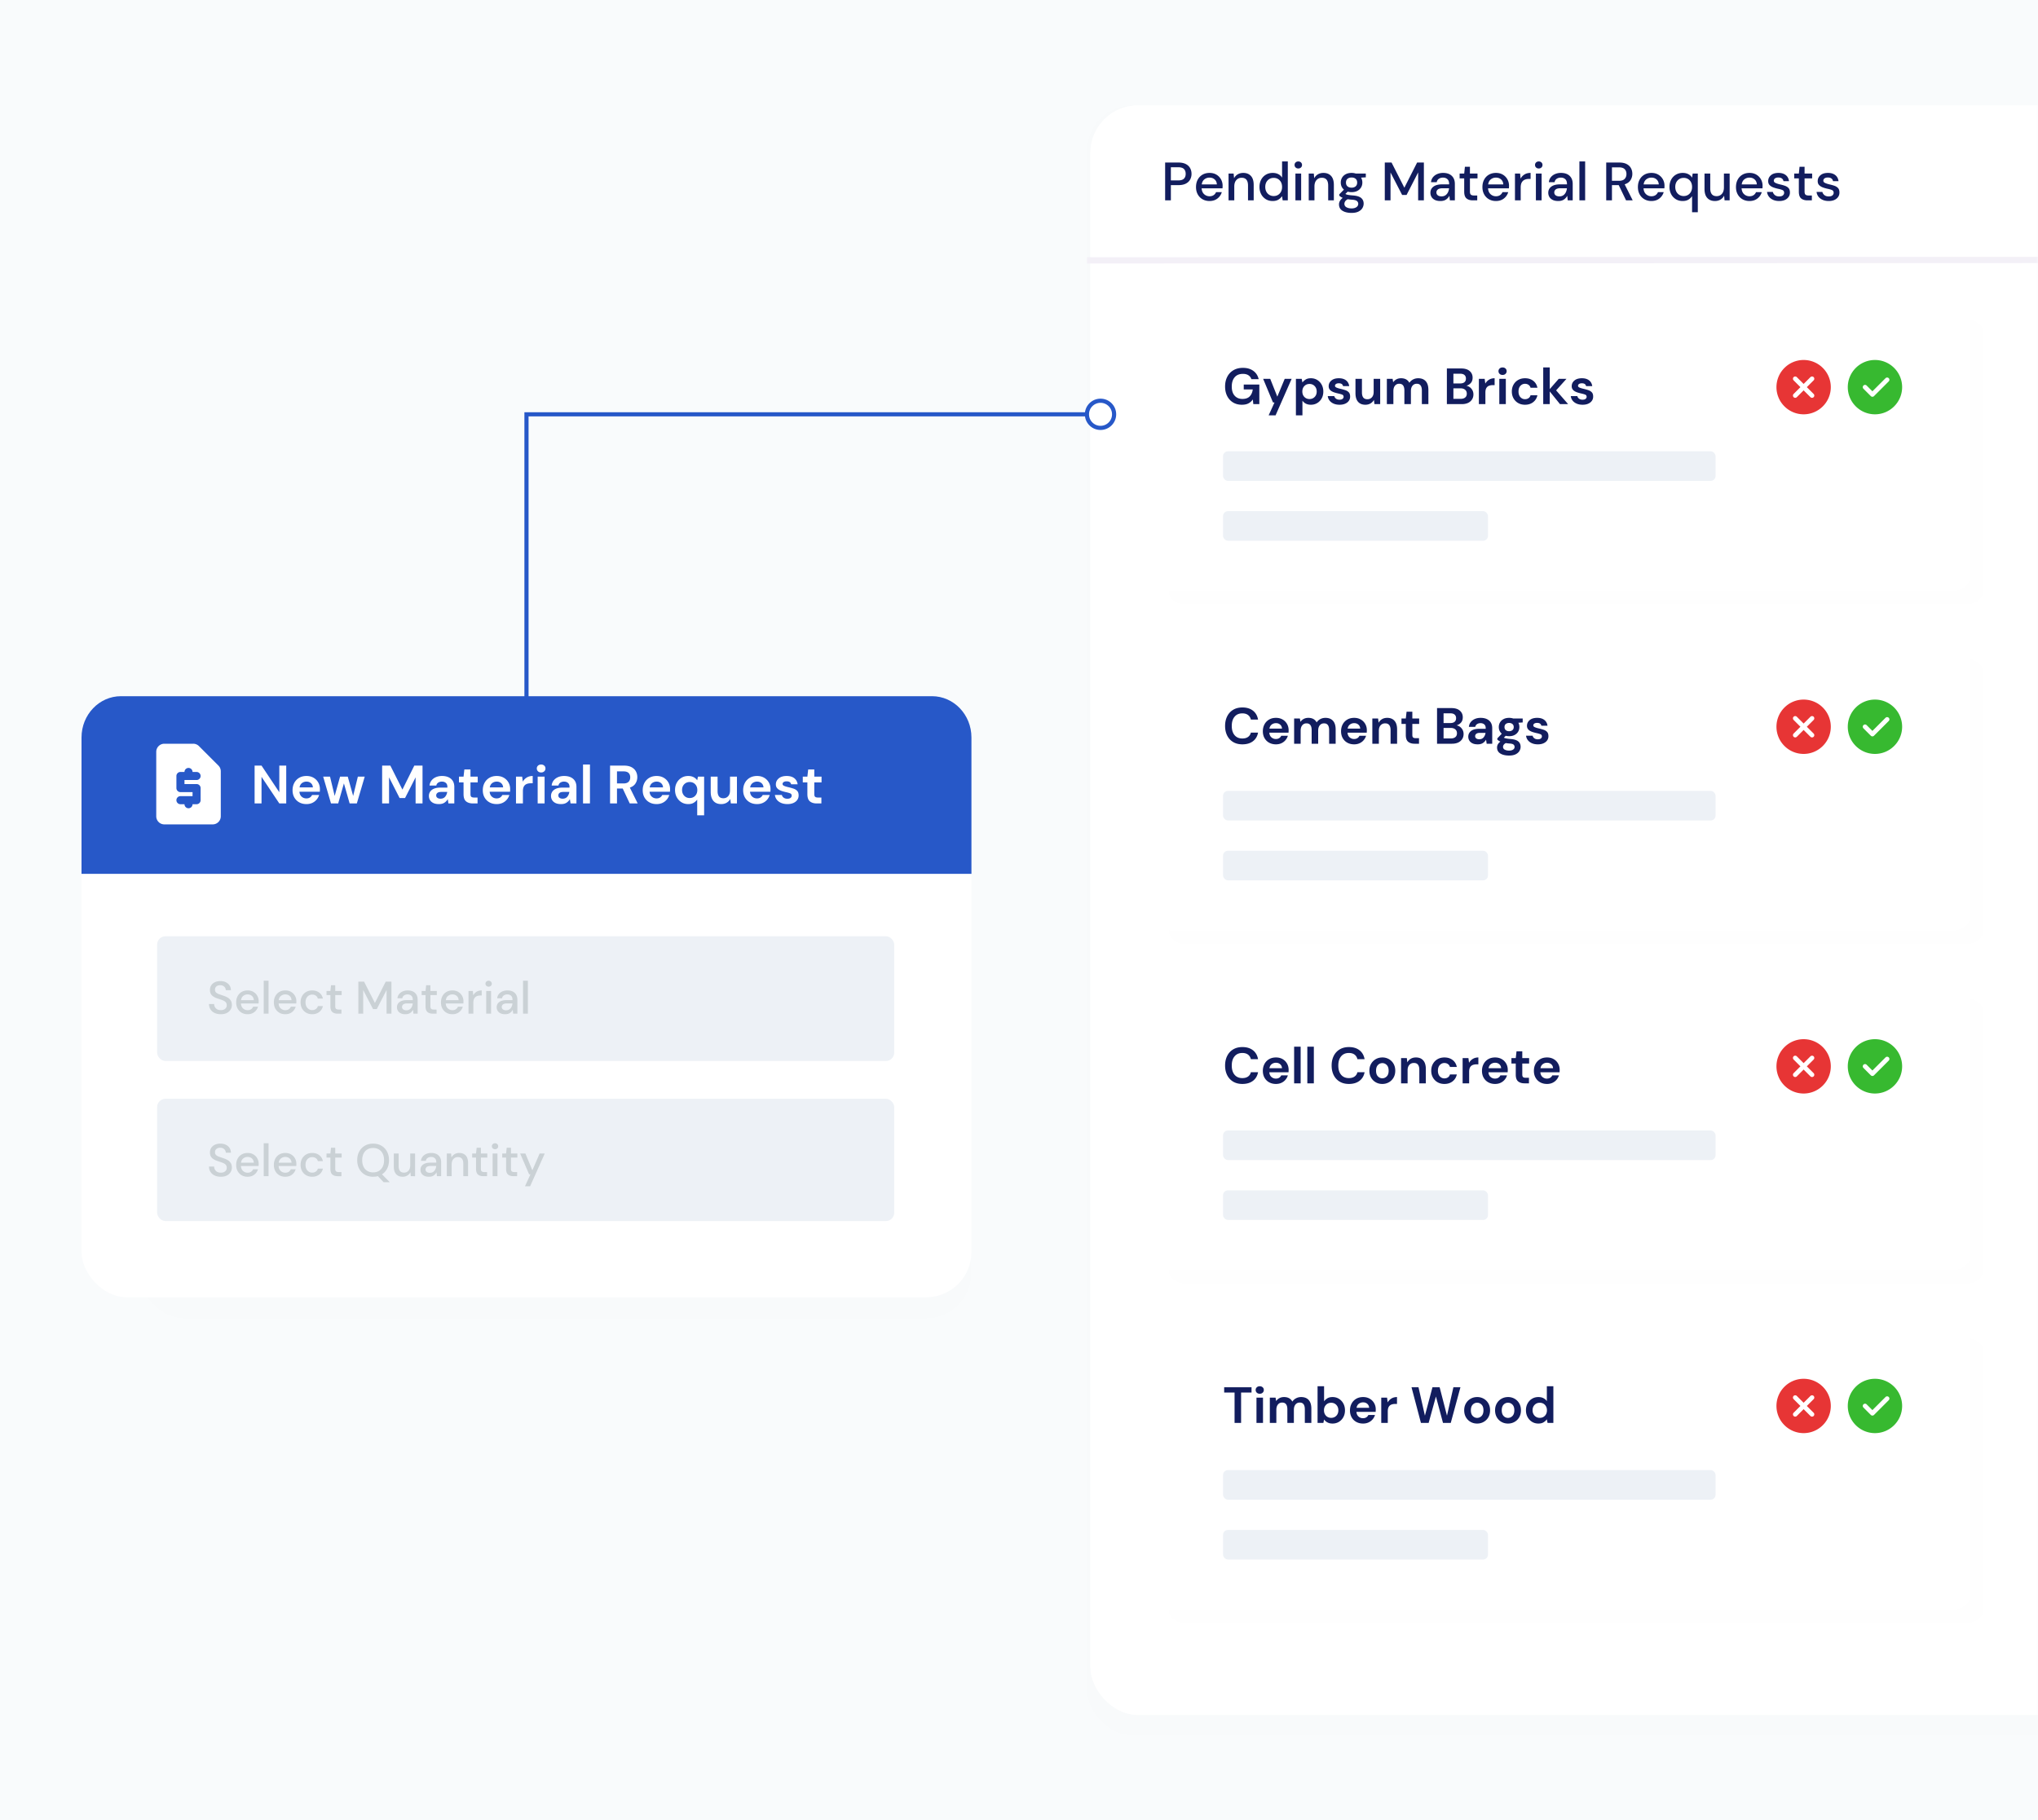 <svg xmlns="http://www.w3.org/2000/svg" xmlns:xlink="http://www.w3.org/1999/xlink" viewBox="0 0 600 536"><defs><filter id="c" width="120.1%" height="115.3%" x="-10%" y="-7.7%" filterUnits="objectBoundingBox"><feGaussianBlur in="SourceGraphic" stdDeviation="12.243"/></filter><filter id="d" width="130.6%" height="187.4%" x="-15.3%" y="-43.7%" filterUnits="objectBoundingBox"><feGaussianBlur in="SourceGraphic" stdDeviation="12.243"/></filter><filter id="e" width="130.6%" height="187.4%" x="-15.3%" y="-43.7%" filterUnits="objectBoundingBox"><feGaussianBlur in="SourceGraphic" stdDeviation="12.243"/></filter><filter id="f" width="130.6%" height="187.4%" x="-15.3%" y="-43.7%" filterUnits="objectBoundingBox"><feGaussianBlur in="SourceGraphic" stdDeviation="12.243"/></filter><filter id="g" width="130.6%" height="187.4%" x="-15.3%" y="-43.7%" filterUnits="objectBoundingBox"><feGaussianBlur in="SourceGraphic" stdDeviation="12.243"/></filter><filter id="h" width="130%" height="145.6%" x="-15%" y="-22.8%" filterUnits="objectBoundingBox"><feGaussianBlur in="SourceGraphic" stdDeviation="12.243"/></filter><path id="a" d="M0 0h600v536H0z"/></defs><g fill="none" fill-rule="evenodd"><path fill="#F9FBFC" d="M0 0h600v536H0z"/><mask id="b" fill="#fff"><use xlink:href="#a"/></mask><use fill="#F9FBFC" xlink:href="#a"/><g mask="url(#b)"><g transform="translate(320 31)"><rect width="366" height="480" fill="#110B1C" filter="url(#c)" opacity=".057" rx="13.356"/><rect width="379" height="474" x="1" fill="#FFF" fill-rule="nonzero" rx="14"/><path fill="#121D5E" fill-rule="nonzero" d="M24.712 28v-4.488h2.212c.892 0 1.624-.149 2.197-.446.573-.297.994-.698 1.265-1.202a3.46 3.46 0 00.406-1.663c0-.636-.14-1.207-.422-1.71-.281-.505-.708-.903-1.281-1.194-.573-.292-1.295-.438-2.165-.438h-3.9V28h1.688zm2.133-5.873h-2.133v-3.883h2.133c.796 0 1.366.172 1.71.517.346.345.518.825.518 1.44 0 .594-.172 1.064-.517 1.409-.345.345-.915.517-1.711.517zm9.247 6.064c.934 0 1.716-.25 2.347-.748a3.582 3.582 0 001.266-1.862h-1.687c-.16.371-.4.666-.724.883-.324.218-.725.326-1.202.326a2.298 2.298 0 01-1.568-.596c-.45-.398-.703-.98-.756-1.743h6.144c.01-.149.018-.284.024-.406.005-.122.008-.236.008-.342 0-.69-.16-1.321-.478-1.894a3.657 3.657 0 00-1.337-1.377c-.573-.345-1.247-.517-2.021-.517-.796 0-1.494.175-2.093.525a3.65 3.65 0 00-1.4 1.464c-.335.626-.502 1.353-.502 2.18 0 .818.17 1.534.51 2.15.339.615.808 1.095 1.408 1.44.6.345 1.286.517 2.06.517zm2.164-4.886H33.8c.095-.669.36-1.17.796-1.504a2.39 2.39 0 011.496-.502c.605 0 1.109.18 1.512.542.403.36.62.848.652 1.464zM43.381 28v-4.074c0-.828.205-1.465.613-1.91.409-.446.926-.669 1.552-.669 1.252 0 1.878.764 1.878 2.292V28h1.671v-4.536c0-1.178-.273-2.064-.82-2.658-.546-.594-1.297-.891-2.252-.891-.615 0-1.159.14-1.631.421-.472.282-.83.666-1.074 1.154l-.128-1.384h-1.496V28h1.687zm11.3.191c.7 0 1.274-.143 1.72-.43a3.624 3.624 0 001.05-.987L57.626 28h1.512V16.54h-1.687v4.775a2.704 2.704 0 00-1.106-1.034c-.472-.244-1.021-.366-1.647-.366-.764 0-1.44.177-2.03.533a3.698 3.698 0 00-1.376 1.464c-.33.62-.494 1.33-.494 2.125 0 .796.165 1.507.494 2.133a3.76 3.76 0 001.368 1.48c.584.36 1.258.541 2.022.541zm.303-1.464c-.477 0-.905-.114-1.281-.342a2.377 2.377 0 01-.884-.947c-.212-.404-.318-.865-.318-1.385 0-.796.234-1.44.7-1.934.467-.493 1.062-.74 1.783-.74.722 0 1.313.247 1.775.74.461.493.692 1.138.692 1.934 0 .785-.23 1.427-.692 1.926-.462.498-1.053.748-1.775.748zm7.242-8.117c.318 0 .58-.099.788-.295a.977.977 0 00.31-.74.977.977 0 00-.31-.74c-.207-.196-.47-.294-.788-.294-.319 0-.581.098-.788.294a.977.977 0 00-.31.74c0 .297.103.544.31.74.207.196.47.295.788.295zm.843 9.39v-7.894h-1.687V28h1.687zm3.916 0v-4.074c0-.828.204-1.465.612-1.91.409-.446.926-.669 1.552-.669 1.252 0 1.878.764 1.878 2.292V28h1.671v-4.536c0-1.178-.273-2.064-.82-2.658-.546-.594-1.296-.891-2.251-.891-.616 0-1.16.14-1.632.421-.472.282-.83.666-1.074 1.154l-.127-1.384h-1.496V28h1.687zm10.934 3.692c.817 0 1.488-.13 2.013-.39.525-.26.913-.599 1.162-1.018.25-.42.374-.862.374-1.329 0-.68-.233-1.223-.7-1.631-.467-.409-1.226-.66-2.276-.756-.53-.043-.95-.085-1.258-.128a4.666 4.666 0 01-.716-.143 1.801 1.801 0 01-.43-.191l.685-.668c.35.095.732.143 1.146.143.668 0 1.239-.128 1.71-.382a2.715 2.715 0 001.083-1.019c.25-.424.374-.902.374-1.432 0-.53-.127-1.014-.382-1.449l1.4-.08v-1.113H79.16a3.903 3.903 0 00-1.241-.191c-.669 0-1.242.127-1.72.382-.477.254-.84.597-1.09 1.026-.249.43-.373.905-.373 1.425 0 .86.307 1.554.923 2.085l-1.369 1.4v.382a3.48 3.48 0 001.019.653c-.382.286-.66.591-.836.915-.175.324-.263.65-.263.979 0 .849.343 1.483 1.027 1.902.684.419 1.578.628 2.682.628zm0-7.432c-.499 0-.9-.13-1.202-.39-.302-.26-.453-.629-.453-1.106 0-.488.15-.86.453-1.114.303-.255.703-.382 1.202-.382.488 0 .883.127 1.186.382.302.254.453.626.453 1.114 0 .477-.151.846-.453 1.106-.303.26-.698.39-1.186.39zm0 6.111c-.605 0-1.109-.114-1.512-.342-.403-.228-.605-.57-.605-1.026 0-.223.069-.451.207-.685.138-.233.393-.45.764-.652.392.063.843.111 1.353.143.679.053 1.14.188 1.384.406.244.217.366.48.366.788 0 .414-.18.745-.54.994-.361.25-.834.374-1.417.374zM89.379 28v-8.213l3.421 6.621h1.305l3.406-6.637V28h1.687V16.859h-1.99l-3.755 7.417-3.772-7.417h-1.99V28h1.687zm14.69.191c.69 0 1.246-.149 1.67-.446a3 3 0 00.972-1.098l.143 1.353h1.464v-4.854c0-.998-.302-1.786-.907-2.364-.605-.578-1.459-.867-2.562-.867a4.31 4.31 0 00-1.696.326c-.514.218-.939.53-1.273.939-.334.409-.528.9-.58 1.472h1.686c.075-.445.284-.782.63-1.01.344-.229.75-.343 1.217-.343.53 0 .963.154 1.297.462.334.308.501.77.501 1.385v.143h-2.069c-1.103 0-1.952.223-2.546.668-.595.446-.892 1.05-.892 1.815 0 .435.106.835.319 1.201.212.366.535.66.97.884.435.223.987.334 1.656.334zm.334-1.369c-.467 0-.836-.103-1.106-.31-.27-.207-.406-.49-.406-.852 0-.35.14-.642.422-.875.28-.233.756-.35 1.424-.35h1.878a3.486 3.486 0 01-.326 1.194c-.175.36-.42.65-.732.867-.313.217-.698.326-1.154.326zM114.907 28v-1.432H114c-.456 0-.777-.083-.963-.247-.185-.165-.278-.464-.278-.9v-3.899h2.228v-1.416h-2.228V18.1h-1.48l-.207 2.006h-1.353v1.416h1.353v3.9c0 .965.228 1.636.684 2.013.456.377 1.072.565 1.846.565h1.305zm5.507.191c.934 0 1.717-.25 2.348-.748a3.582 3.582 0 001.265-1.862h-1.687c-.159.371-.4.666-.724.883-.324.218-.724.326-1.202.326a2.298 2.298 0 01-1.567-.596c-.451-.398-.703-.98-.756-1.743h6.143a14.7 14.7 0 00.024-.406c.005-.122.008-.236.008-.342 0-.69-.16-1.321-.478-1.894a3.657 3.657 0 00-1.336-1.377c-.573-.345-1.247-.517-2.022-.517-.796 0-1.493.175-2.093.525a3.65 3.65 0 00-1.4 1.464c-.335.626-.502 1.353-.502 2.18 0 .818.17 1.534.51 2.15.34.615.809 1.095 1.408 1.44.6.345 1.287.517 2.061.517zm2.165-4.886h-4.457c.096-.669.361-1.17.796-1.504a2.39 2.39 0 011.496-.502c.605 0 1.11.18 1.512.542.404.36.621.848.653 1.464zM127.704 28v-3.788c0-.647.109-1.154.326-1.52.218-.366.51-.626.875-.78.366-.154.783-.23 1.25-.23h.461v-1.767c-.7 0-1.297.15-1.79.453a3.15 3.15 0 00-1.154 1.234l-.143-1.496h-1.512V28h1.687zm5.316-9.39c.318 0 .58-.099.788-.295a.977.977 0 00.31-.74.977.977 0 00-.31-.74c-.207-.196-.47-.294-.788-.294-.319 0-.581.098-.788.294a.977.977 0 00-.31.74c0 .297.103.544.31.74.207.196.47.295.788.295zm.843 9.39v-7.894h-1.687V28h1.687zm4.902.191c.69 0 1.247-.149 1.671-.446a3 3 0 00.971-1.098l.144 1.353h1.464v-4.854c0-.998-.303-1.786-.907-2.364-.605-.578-1.46-.867-2.563-.867a4.31 4.31 0 00-1.695.326c-.514.218-.939.53-1.273.939-.334.409-.528.9-.581 1.472h1.687c.074-.445.284-.782.629-1.01.345-.229.75-.343 1.217-.343.53 0 .963.154 1.297.462.335.308.502.77.502 1.385v.143h-2.07c-1.103 0-1.952.223-2.546.668-.594.446-.891 1.05-.891 1.815 0 .435.106.835.318 1.201.212.366.536.66.971.884.435.223.987.334 1.655.334zm.335-1.369c-.467 0-.836-.103-1.107-.31-.27-.207-.405-.49-.405-.852 0-.35.14-.642.421-.875.281-.233.756-.35 1.425-.35h1.878a3.486 3.486 0 01-.326 1.194c-.175.36-.42.65-.733.867-.313.217-.697.326-1.153.326zM146.676 28V16.54h-1.688V28h1.688zm7.894 0v-4.488h1.99L158.723 28h1.958l-2.372-4.727c.775-.244 1.345-.647 1.711-1.21a3.37 3.37 0 00.55-1.878c0-.615-.139-1.175-.415-1.679-.276-.504-.697-.904-1.265-1.201-.568-.298-1.292-.446-2.173-.446h-3.835V28h1.687zm2.053-5.762h-2.053v-3.963h2.037c.785 0 1.353.178 1.703.534.35.355.525.83.525 1.424s-.177 1.077-.533 1.448c-.355.372-.915.557-1.679.557zm9.565 5.953c.934 0 1.717-.25 2.348-.748a3.582 3.582 0 001.265-1.862h-1.687c-.159.371-.4.666-.724.883-.324.218-.724.326-1.202.326a2.298 2.298 0 01-1.567-.596c-.451-.398-.703-.98-.756-1.743h6.143a14.7 14.7 0 00.024-.406c.005-.122.008-.236.008-.342 0-.69-.16-1.321-.477-1.894a3.657 3.657 0 00-1.337-1.377c-.573-.345-1.247-.517-2.022-.517-.795 0-1.493.175-2.093.525a3.65 3.65 0 00-1.4 1.464c-.334.626-.502 1.353-.502 2.18 0 .818.17 1.534.51 2.15.34.615.809 1.095 1.408 1.44.6.345 1.287.517 2.061.517zm2.165-4.886h-4.456c.095-.669.36-1.17.795-1.504a2.39 2.39 0 011.496-.502c.605 0 1.11.18 1.512.542.404.36.621.848.653 1.464zm11.491 8.196V20.106h-1.512l-.175 1.21a2.704 2.704 0 00-1.106-1.035c-.472-.244-1.021-.366-1.647-.366-.764 0-1.44.177-2.03.533a3.698 3.698 0 00-1.376 1.464c-.33.62-.494 1.33-.494 2.125 0 .796.165 1.507.494 2.133a3.76 3.76 0 001.368 1.48c.584.36 1.258.541 2.022.541.7 0 1.273-.143 1.719-.43a3.624 3.624 0 001.05-.987v4.727h1.687zm-4.154-4.774c-.477 0-.904-.114-1.281-.342a2.377 2.377 0 01-.883-.947c-.213-.404-.319-.865-.319-1.385 0-.796.234-1.44.7-1.934.467-.493 1.062-.74 1.783-.74.722 0 1.313.247 1.775.74.461.493.692 1.138.692 1.934 0 .785-.23 1.427-.692 1.926-.462.498-1.053.748-1.775.748zm9.2 1.464c.615 0 1.159-.14 1.631-.422.472-.281.83-.666 1.074-1.154l.128 1.385h1.496v-7.894h-1.687v4.074c0 .828-.202 1.464-.605 1.91-.403.446-.918.669-1.544.669-1.252 0-1.878-.764-1.878-2.292v-4.361h-1.687v4.536c0 1.178.273 2.064.82 2.658.546.594 1.297.891 2.252.891zm10.17 0c.934 0 1.716-.25 2.347-.748a3.582 3.582 0 001.266-1.862h-1.687c-.16.371-.4.666-.724.883-.324.218-.725.326-1.202.326a2.298 2.298 0 01-1.568-.596c-.45-.398-.703-.98-.756-1.743h6.144a14.7 14.7 0 00.024-.406c.005-.122.008-.236.008-.342 0-.69-.16-1.321-.478-1.894a3.657 3.657 0 00-1.337-1.377c-.573-.345-1.247-.517-2.021-.517-.796 0-1.494.175-2.093.525a3.65 3.65 0 00-1.4 1.464c-.335.626-.502 1.353-.502 2.18 0 .818.17 1.534.51 2.15.339.615.808 1.095 1.408 1.44.6.345 1.286.517 2.06.517zm2.164-4.886h-4.456c.095-.669.36-1.17.796-1.504a2.39 2.39 0 011.496-.502c.605 0 1.109.18 1.512.542.403.36.62.848.652 1.464zm6.59 4.886c.976 0 1.748-.239 2.315-.716.568-.478.847-1.077.836-1.799 0-.573-.138-1.008-.414-1.305-.276-.297-.64-.522-1.09-.676-.451-.154-.942-.29-1.472-.406-.53-.127-.958-.27-1.282-.43-.323-.159-.485-.377-.485-.652a.81.81 0 01.35-.677c.234-.175.563-.262.987-.262.435 0 .782.095 1.042.286.26.191.417.456.47.796h1.623c-.095-.775-.416-1.374-.963-1.799-.546-.424-1.26-.636-2.14-.636-.955 0-1.698.23-2.228.692-.531.462-.796 1.037-.796 1.727 0 .499.146.894.437 1.186.292.291.658.517 1.099.676.44.16.883.287 1.329.382.573.117 1.02.247 1.345.39.323.143.485.416.485.82 0 .276-.117.52-.35.732-.234.212-.605.318-1.114.318-.52 0-.94-.13-1.258-.39-.318-.26-.52-.57-.604-.93h-1.703a2.742 2.742 0 001.114 1.94c.647.489 1.47.733 2.467.733zm9.613-.191v-1.432h-.907c-.457 0-.778-.083-.963-.247-.186-.165-.279-.464-.279-.9v-3.899h2.228v-1.416h-2.228V18.1h-1.48l-.207 2.006h-1.353v1.416h1.353v3.9c0 .965.228 1.636.684 2.013.457.377 1.072.565 1.847.565h1.305zm4.966.191c.976 0 1.748-.239 2.315-.716.568-.478.847-1.077.836-1.799 0-.573-.138-1.008-.414-1.305-.276-.297-.64-.522-1.09-.676-.451-.154-.942-.29-1.472-.406-.53-.127-.958-.27-1.282-.43-.323-.159-.485-.377-.485-.652a.81.81 0 01.35-.677c.234-.175.562-.262.987-.262.435 0 .782.095 1.042.286.26.191.417.456.47.796h1.623c-.095-.775-.416-1.374-.963-1.799-.546-.424-1.26-.636-2.14-.636-.955 0-1.698.23-2.228.692-.531.462-.796 1.037-.796 1.727 0 .499.146.894.437 1.186.292.291.658.517 1.099.676.44.16.883.287 1.329.382.573.117 1.02.247 1.344.39.324.143.486.416.486.82 0 .276-.117.52-.35.732-.234.212-.605.318-1.114.318-.52 0-.94-.13-1.258-.39-.318-.26-.52-.57-.605-.93h-1.703a2.742 2.742 0 001.115 1.94c.647.489 1.47.733 2.467.733z"/><path stroke="#F3F0F7" stroke-linecap="square" stroke-width="1.836" d="M.918 45.668L379.5 45.5"/><g transform="translate(20 59)"><path fill="#110B1C" d="M4 8.14C4 5.855 6.219 4 8.956 4h230.088C241.782 4 244 5.854 244 8.14v75.72c0 2.286-2.218 4.14-4.956 4.14H8.956C6.219 88 4 86.146 4 83.86V8.14z" filter="url(#d)" opacity=".057"/><path fill="#110B1C" d="M4 108.14c0-2.286 2.219-4.14 4.956-4.14h230.088c2.738 0 4.956 1.854 4.956 4.14v75.72c0 2.286-2.218 4.14-4.956 4.14H8.956C6.219 188 4 186.146 4 183.86v-75.72z" filter="url(#e)" opacity=".057"/><path fill="#110B1C" d="M4 208.14c0-2.286 2.219-4.14 4.956-4.14h230.088c2.738 0 4.956 1.854 4.956 4.14v75.72c0 2.286-2.218 4.14-4.956 4.14H8.956C6.219 288 4 286.146 4 283.86v-75.72z" filter="url(#f)" opacity=".057"/><path fill="#110B1C" d="M4 308.14c0-2.286 2.219-4.14 4.956-4.14h230.088c2.738 0 4.956 1.854 4.956 4.14v75.72c0 2.286-2.218 4.14-4.956 4.14H8.956C6.219 388 4 386.146 4 383.86v-75.72z" filter="url(#g)" opacity=".057"/><path fill="#FFF" fill-rule="nonzero" d="M0 4.14C0 1.855 2.219 0 4.956 0h230.088C237.782 0 240 1.854 240 4.14v75.72c0 2.286-2.218 4.14-4.956 4.14H4.956C2.219 84 0 82.146 0 79.86V4.14z"/><path fill="#E73535" fill-rule="nonzero" d="M191 16c-4.411 0-8 3.589-8 8s3.589 8 8 8 8-3.589 8-8-3.589-8-8-8zm2.946 10.003a.666.666 0 11-.943.943L191 24.943l-2.003 2.003a.665.665 0 01-.943 0 .666.666 0 010-.943L190.057 24l-2.003-2.003a.666.666 0 11.943-.943L191 23.057l2.003-2.003a.666.666 0 11.943.943L191.943 24l2.003 2.003z"/><path fill="#37B930" fill-rule="nonzero" d="M212 16c-4.411 0-8 3.589-8 8s3.589 8 8 8 8-3.589 8-8-3.589-8-8-8zm4.055 6.305l-4.334 4.333a.665.665 0 01-.942 0l-2.167-2.167a.666.666 0 11.943-.942l1.695 1.695 3.862-3.862a.666.666 0 11.943.943z"/><path fill="#121D5E" fill-rule="nonzero" d="M25.61 29.18c.79 0 1.44-.135 1.95-.405a3.52 3.52 0 001.275-1.155l.15 1.38h1.77v-5.775h-4.59v1.44h2.655c-.1.84-.393 1.518-.878 2.033-.485.514-1.202.772-2.152.772-.97 0-1.738-.317-2.302-.953-.566-.634-.848-1.532-.848-2.692 0-1.16.285-2.072.855-2.738.57-.665 1.38-.997 2.43-.997.66 0 1.2.137 1.62.413.42.274.71.657.87 1.147h2.145c-.24-1.04-.765-1.855-1.575-2.445-.81-.59-1.83-.885-3.06-.885-1.08 0-2.012.232-2.797.697a4.706 4.706 0 00-1.816 1.936c-.425.825-.637 1.777-.637 2.857 0 1.07.205 2.008.615 2.813.41.804.985 1.432 1.725 1.882.74.45 1.605.675 2.595.675zm9.93 3.12l4.725-10.74h-2.04l-2.175 5.235-2.085-5.235H31.88l2.895 6.945h.45L33.5 32.3h2.04zm7.905 0v-4.32c.26.38.6.675 1.02.885.42.21.91.315 1.47.315.7 0 1.325-.168 1.875-.503.55-.334.985-.794 1.305-1.38.32-.585.48-1.252.48-2.002 0-.75-.16-1.42-.48-2.01a3.654 3.654 0 00-1.305-1.395c-.55-.34-1.175-.51-1.875-.51-.63 0-1.143.125-1.538.375s-.712.54-.952.87l-.21-1.065h-1.71V32.3h1.92zm2.085-4.8c-.62 0-1.127-.207-1.523-.622-.395-.416-.592-.948-.592-1.598 0-.65.197-1.183.593-1.598.395-.415.902-.622 1.522-.622.61 0 1.115.21 1.515.63.4.42.6.955.6 1.605s-.2 1.18-.6 1.59c-.4.41-.905.615-1.515.615zm8.85 1.68c.64 0 1.195-.105 1.665-.315.47-.21.83-.5 1.08-.87.25-.37.37-.785.36-1.245 0-.53-.13-.938-.39-1.223-.26-.285-.608-.5-1.042-.645a15.721 15.721 0 00-1.433-.397c-.48-.11-.865-.23-1.155-.36-.29-.13-.435-.305-.435-.525 0-.21.097-.385.292-.525.195-.14.473-.21.833-.21.72 0 1.135.275 1.245.825h1.815c-.1-.72-.413-1.285-.938-1.695-.525-.41-1.227-.615-2.107-.615-.95 0-1.688.225-2.212.675-.526.45-.788 1.005-.788 1.665 0 .36.085.663.255.908.17.244.393.445.668.6.274.154.577.282.907.382.33.1.655.185.975.255.5.11.89.223 1.17.338.28.114.42.332.42.652 0 .22-.097.415-.292.585-.196.17-.503.255-.923.255-.42 0-.763-.102-1.028-.308-.265-.204-.427-.452-.487-.742H50.9c.06.5.24.94.54 1.32.3.38.7.677 1.2.893.5.215 1.08.322 1.74.322zm7.59 0c.58 0 1.087-.13 1.523-.39.434-.26.767-.61.997-1.05l.15 1.26h1.695v-7.44h-1.92v3.84c0 .68-.172 1.21-.518 1.59-.344.38-.782.57-1.312.57-.56 0-.97-.17-1.23-.51-.26-.34-.39-.83-.39-1.47v-4.02H59.06v4.2c0 1.12.252 1.97.758 2.55.505.58 1.222.87 2.152.87zm8.25-.18v-3.84c0-.68.157-1.21.472-1.59.316-.38.728-.57 1.238-.57.52 0 .905.17 1.155.51.25.34.375.83.375 1.47V29h1.92v-3.84c0-.68.157-1.21.473-1.59.315-.38.732-.57 1.252-.57.51 0 .888.17 1.132.51.246.34.368.83.368 1.47V29h1.92v-4.2c0-1.12-.26-1.97-.78-2.55-.52-.58-1.265-.87-2.235-.87-.54 0-1.038.12-1.493.36a2.89 2.89 0 00-1.087.975c-.48-.89-1.295-1.335-2.445-1.335-.52 0-.978.108-1.373.323a2.641 2.641 0 00-.952.862l-.165-1.005H68.3V29h1.92zm20.115 0c1.1 0 1.95-.27 2.55-.81.6-.54.9-1.225.9-2.055 0-.63-.195-1.183-.585-1.658a2.503 2.503 0 00-1.485-.892c.51-.14.942-.408 1.297-.803.356-.395.533-.922.533-1.582 0-.79-.288-1.438-.862-1.942-.576-.505-1.408-.758-2.498-.758H85.97V29h4.365zm-.435-6.09h-2.01v-2.865h1.98c.57 0 .998.127 1.282.382.285.256.428.603.428 1.043 0 .46-.145.815-.435 1.065-.29.25-.705.375-1.245.375zm.135 4.53H87.89v-3.09h2.115c.56 0 1.005.14 1.335.42.33.28.495.665.495 1.155 0 .48-.157.852-.472 1.117-.316.265-.758.398-1.328.398zM97.31 29v-3.39c0-.57.093-1.015.278-1.335.184-.32.442-.545.772-.675a3.05 3.05 0 011.125-.195h.54V21.38c-.63 0-1.178.143-1.643.428a3.113 3.113 0 00-1.102 1.147l-.18-1.395h-1.71V29h1.92zm5.055-8.595c.35 0 .638-.105.863-.315.225-.21.337-.475.337-.795 0-.32-.112-.583-.337-.788-.225-.205-.513-.307-.863-.307s-.637.102-.862.308a1.018 1.018 0 00-.338.787c0 .32.112.585.337.795.226.21.513.315.863.315zm.96 8.595v-7.44h-1.92V29h1.92zm5.655.18c.95 0 1.75-.255 2.4-.765.65-.51 1.065-1.185 1.245-2.025H110.6c-.1.37-.297.655-.593.855-.294.2-.642.3-1.042.3-.53 0-.98-.2-1.35-.6-.37-.4-.555-.955-.555-1.665 0-.71.185-1.265.555-1.665.37-.4.82-.6 1.35-.6.4 0 .748.102 1.042.308.295.204.493.487.593.847h2.025c-.18-.87-.595-1.553-1.245-2.048-.65-.494-1.45-.742-2.4-.742-.76 0-1.43.165-2.01.495-.58.33-1.037.79-1.373 1.38-.334.59-.502 1.265-.502 2.025s.168 1.435.502 2.025c.336.59.793 1.05 1.373 1.38.58.33 1.25.495 2.01.495zm7.275-.18v-3.735L119.27 29h2.4l-3.54-4.05 3.045-3.39h-2.28l-2.64 3.015V18.2h-1.92V29h1.92zm9.675.18c.64 0 1.195-.105 1.665-.315.47-.21.83-.5 1.08-.87.25-.37.37-.785.36-1.245 0-.53-.13-.938-.39-1.223-.26-.285-.608-.5-1.043-.645a15.721 15.721 0 00-1.432-.397c-.48-.11-.865-.23-1.155-.36-.29-.13-.435-.305-.435-.525 0-.21.097-.385.293-.525.194-.14.472-.21.832-.21.72 0 1.135.275 1.245.825h1.815c-.1-.72-.412-1.285-.937-1.695-.526-.41-1.228-.615-2.108-.615-.95 0-1.688.225-2.213.675-.525.45-.787 1.005-.787 1.665 0 .36.085.663.255.908.17.244.393.445.668.6.275.154.577.282.907.382.33.1.655.185.975.255.5.11.89.223 1.17.338.28.114.42.332.42.652 0 .22-.097.415-.292.585-.195.17-.503.255-.923.255-.42 0-.763-.102-1.028-.308-.264-.204-.427-.452-.487-.742h-1.935c.06.5.24.94.54 1.32.3.38.7.677 1.2.893.5.215 1.08.322 1.74.322z"/><rect width="145" height="8.72" x="20.073" y="42.88" fill="#EDF1F6" fill-rule="nonzero" rx="1.453"/><rect width="78" height="8.72" x="20.073" y="60.506" fill="#EDF1F6" fill-rule="nonzero" rx="1.453"/></g><g fill-rule="nonzero" transform="translate(20 159)"><path fill="#FFF" d="M0 4.14C0 1.855 2.219 0 4.956 0h230.088C237.782 0 240 1.854 240 4.14v75.72c0 2.286-2.218 4.14-4.956 4.14H4.956C2.219 84 0 82.146 0 79.86V4.14z"/><path fill="#E73535" d="M191 16c-4.411 0-8 3.589-8 8s3.589 8 8 8 8-3.589 8-8-3.589-8-8-8zm2.946 10.003a.666.666 0 11-.943.943L191 24.943l-2.003 2.003a.665.665 0 01-.943 0 .666.666 0 010-.943L190.057 24l-2.003-2.003a.666.666 0 11.943-.943L191 23.057l2.003-2.003a.666.666 0 11.943.943L191.943 24l2.003 2.003z"/><path fill="#37B930" d="M212 16c-4.411 0-8 3.589-8 8s3.589 8 8 8 8-3.589 8-8-3.589-8-8-8zm4.055 6.305l-4.334 4.333a.665.665 0 01-.942 0l-2.167-2.167a.666.666 0 11.943-.942l1.695 1.695 3.862-3.862a.666.666 0 11.943.943z"/><path fill="#121D5E" d="M25.775 29.18c1.26 0 2.293-.305 3.098-.915.804-.61 1.307-1.455 1.507-2.535h-2.115c-.13.54-.407.962-.832 1.267-.425.305-.988.458-1.688.458-.97 0-1.73-.327-2.28-.982-.55-.655-.825-1.558-.825-2.708 0-1.15.275-2.055.825-2.715.55-.66 1.31-.99 2.28-.99.7 0 1.262.163 1.688.488.425.325.702.772.832 1.342h2.115c-.2-1.13-.703-2.008-1.508-2.633s-1.837-.937-3.097-.937c-1.06 0-1.97.23-2.73.69-.76.46-1.345 1.1-1.755 1.92-.41.82-.615 1.765-.615 2.835s.205 2.012.615 2.828c.41.814.995 1.45 1.755 1.904.76.456 1.67.683 2.73.683zm9.87 0c.6 0 1.137-.11 1.612-.33.476-.22.876-.523 1.2-.908.325-.384.558-.812.698-1.282h-1.95c-.13.28-.328.508-.593.683-.265.174-.592.262-.982.262a1.91 1.91 0 01-1.328-.495c-.364-.33-.567-.785-.607-1.365h5.655a10.707 10.707 0 00.03-.72c0-.68-.158-1.297-.473-1.852a3.447 3.447 0 00-1.312-1.313c-.56-.32-1.205-.48-1.935-.48-.78 0-1.457.168-2.032.503a3.54 3.54 0 00-1.35 1.402c-.325.6-.488 1.285-.488 2.055 0 .76.165 1.43.495 2.01.33.58.785 1.03 1.365 1.35.58.32 1.245.48 1.995.48zm1.785-4.635h-3.705c.1-.54.33-.943.69-1.208.36-.264.775-.397 1.245-.397.49 0 .9.145 1.23.435.33.29.51.68.54 1.17zM42.92 29v-3.84c0-.68.157-1.21.472-1.59.316-.38.728-.57 1.238-.57.52 0 .905.17 1.155.51.25.34.375.83.375 1.47V29h1.92v-3.84c0-.68.157-1.21.473-1.59.315-.38.732-.57 1.252-.57.51 0 .888.17 1.133.51.244.34.367.83.367 1.47V29h1.92v-4.2c0-1.12-.26-1.97-.78-2.55-.52-.58-1.265-.87-2.235-.87-.54 0-1.038.12-1.492.36a2.89 2.89 0 00-1.088.975c-.48-.89-1.295-1.335-2.445-1.335-.52 0-.977.108-1.373.323a2.641 2.641 0 00-.952.862l-.165-1.005H41V29h1.92zm15.75.18c.6 0 1.137-.11 1.612-.33.476-.22.876-.523 1.2-.908.325-.384.558-.812.698-1.282h-1.95c-.13.28-.327.508-.592.683-.265.174-.593.262-.983.262a1.91 1.91 0 01-1.328-.495c-.364-.33-.567-.785-.607-1.365h5.655a10.707 10.707 0 00.03-.72c0-.68-.157-1.297-.473-1.852a3.447 3.447 0 00-1.312-1.313c-.56-.32-1.205-.48-1.935-.48-.78 0-1.458.168-2.032.503a3.54 3.54 0 00-1.35 1.402c-.325.6-.488 1.285-.488 2.055 0 .76.165 1.43.495 2.01.33.58.785 1.03 1.365 1.35.58.32 1.245.48 1.995.48zm1.785-4.635H56.75c.1-.54.33-.943.69-1.208.36-.264.775-.397 1.245-.397.49 0 .9.145 1.23.435.33.29.51.68.54 1.17zM65.945 29v-3.84c0-.68.173-1.21.518-1.59.345-.38.787-.57 1.327-.57.55 0 .955.17 1.215.51.26.34.39.83.39 1.47V29h1.92v-4.2c0-1.12-.255-1.97-.765-2.55-.51-.58-1.225-.87-2.145-.87-.59 0-1.103.13-1.537.39-.435.26-.768.61-.998 1.05l-.15-1.26h-1.695V29h1.92zm11.82 0v-1.635h-.93c-.38 0-.647-.067-.802-.202-.156-.136-.233-.383-.233-.743v-3.255h2.01V21.56H75.8v-1.995h-1.695l-.225 1.995h-1.275v1.605h1.275v3.24c0 .97.235 1.645.705 2.025.47.38 1.095.57 1.875.57h1.305zm9.675 0c1.1 0 1.95-.27 2.55-.81.6-.54.9-1.225.9-2.055 0-.63-.195-1.183-.585-1.658a2.503 2.503 0 00-1.485-.892c.51-.14.943-.408 1.298-.803.355-.395.532-.922.532-1.582 0-.79-.288-1.438-.863-1.942-.575-.505-1.407-.758-2.497-.758h-4.215V29h4.365zm-.435-6.09h-2.01v-2.865h1.98c.57 0 .998.127 1.282.382.285.256.428.603.428 1.043 0 .46-.145.815-.435 1.065-.29.25-.705.375-1.245.375zm.135 4.53h-2.145v-3.09h2.115c.56 0 1.005.14 1.335.42.33.28.495.665.495 1.155 0 .48-.157.852-.472 1.117-.316.265-.758.398-1.328.398zm7.92 1.74c.62 0 1.127-.13 1.522-.39.396-.26.703-.59.923-.99l.18 1.2h1.635v-4.575c0-.97-.305-1.72-.915-2.25-.61-.53-1.445-.795-2.505-.795-.62 0-1.18.108-1.68.323-.5.215-.907.522-1.222.922-.316.4-.498.87-.548 1.41h1.875c.07-.36.25-.633.54-.817.29-.186.63-.278 1.02-.278.43 0 .79.12 1.08.36.29.24.435.615.435 1.125v.18h-1.89c-1.08 0-1.89.215-2.43.645-.54.43-.81.99-.81 1.68 0 .41.1.785.3 1.125.2.34.505.613.915.817.41.206.935.308 1.575.308zm.435-1.5c-.36 0-.65-.08-.87-.24a.786.786 0 01-.33-.675c0-.27.11-.498.33-.683.22-.184.585-.277 1.095-.277h1.635c-.08.53-.273.975-.578 1.335-.305.36-.732.54-1.282.54zm8.79 4.8c.78 0 1.42-.122 1.92-.367s.87-.566 1.11-.96c.24-.395.36-.813.36-1.253 0-.67-.225-1.195-.675-1.575-.45-.38-1.17-.615-2.16-.705-.65-.06-1.12-.12-1.41-.18-.29-.06-.52-.135-.69-.225l.555-.555c.31.08.645.12 1.005.12.62 0 1.157-.12 1.612-.36.456-.24.803-.565 1.043-.975.24-.41.36-.865.36-1.365 0-.46-.1-.88-.3-1.26l1.275-.09v-1.17h-2.82c-.36-.12-.75-.18-1.17-.18-.64 0-1.185.12-1.635.36a2.62 2.62 0 00-1.043.975 2.61 2.61 0 00-.367 1.365c0 .8.29 1.455.87 1.965l-1.305 1.38v.345c.11.11.238.215.383.315.144.1.317.195.517.285-.65.49-.975 1.07-.975 1.74 0 .79.325 1.383.975 1.777.65.395 1.505.593 2.565.593zm.015-7.17c-.41 0-.74-.105-.99-.315-.25-.21-.375-.51-.375-.9s.125-.69.375-.9c.25-.21.58-.315.99-.315.39 0 .713.105.968.315.254.21.382.51.382.9s-.128.69-.383.9c-.254.21-.577.315-.967.315zm-.015 5.715c-.5 0-.922-.092-1.267-.277-.346-.186-.518-.463-.518-.833 0-.2.063-.395.188-.585.124-.19.332-.365.622-.525.35.06.73.105 1.14.135.58.04.968.15 1.162.33a.88.88 0 01.293.675c0 .33-.15.593-.45.788-.3.194-.69.292-1.17.292zm8.475-1.845c.64 0 1.195-.105 1.665-.315.47-.21.83-.5 1.08-.87.25-.37.37-.785.36-1.245 0-.53-.13-.938-.39-1.223-.26-.285-.607-.5-1.042-.645a15.721 15.721 0 00-1.433-.397c-.48-.11-.865-.23-1.155-.36-.29-.13-.435-.305-.435-.525 0-.21.097-.385.293-.525.194-.14.472-.21.832-.21.72 0 1.135.275 1.245.825h1.815c-.1-.72-.412-1.285-.938-1.695-.525-.41-1.227-.615-2.107-.615-.95 0-1.688.225-2.212.675-.525.45-.788 1.005-.788 1.665 0 .36.085.663.255.908.17.244.392.445.667.6.276.154.578.282.908.382.33.1.655.185.975.255.5.11.89.223 1.17.338.28.114.42.332.42.652 0 .22-.097.415-.292.585-.196.17-.503.255-.923.255-.42 0-.763-.102-1.028-.308-.264-.204-.427-.452-.487-.742h-1.935c.06.5.24.94.54 1.32.3.38.7.677 1.2.893.5.215 1.08.322 1.74.322z"/><rect width="145" height="8.72" x="20.073" y="42.88" fill="#EDF1F6" rx="1.453"/><rect width="78" height="8.72" x="20.073" y="60.506" fill="#EDF1F6" rx="1.453"/></g><g fill-rule="nonzero"><g transform="translate(20 259)"><path fill="#FFF" d="M0 4.14C0 1.855 2.219 0 4.956 0h230.088C237.782 0 240 1.854 240 4.14v75.72c0 2.286-2.218 4.14-4.956 4.14H4.956C2.219 84 0 82.146 0 79.86V4.14z"/><path fill="#E73535" d="M191 16c-4.411 0-8 3.589-8 8s3.589 8 8 8 8-3.589 8-8-3.589-8-8-8zm2.946 10.003a.666.666 0 11-.943.943L191 24.943l-2.003 2.003a.665.665 0 01-.943 0 .666.666 0 010-.943L190.057 24l-2.003-2.003a.666.666 0 11.943-.943L191 23.057l2.003-2.003a.666.666 0 11.943.943L191.943 24l2.003 2.003z"/><path fill="#37B930" d="M212 16c-4.411 0-8 3.589-8 8s3.589 8 8 8 8-3.589 8-8-3.589-8-8-8zm4.055 6.305l-4.334 4.333a.665.665 0 01-.942 0l-2.167-2.167a.666.666 0 11.943-.942l1.695 1.695 3.862-3.862a.666.666 0 11.943.943z"/><path fill="#121D5E" d="M25.775 29.18c1.26 0 2.293-.305 3.098-.915.804-.61 1.307-1.455 1.507-2.535h-2.115c-.13.54-.407.962-.832 1.267-.425.305-.988.458-1.688.458-.97 0-1.73-.327-2.28-.982-.55-.655-.825-1.558-.825-2.708 0-1.15.275-2.055.825-2.715.55-.66 1.31-.99 2.28-.99.7 0 1.262.163 1.688.488.425.325.702.772.832 1.342h2.115c-.2-1.13-.703-2.008-1.508-2.633s-1.837-.937-3.097-.937c-1.06 0-1.97.23-2.73.69-.76.46-1.345 1.1-1.755 1.92-.41.82-.615 1.765-.615 2.835s.205 2.012.615 2.828c.41.814.995 1.45 1.755 1.904.76.456 1.67.683 2.73.683zm9.87 0c.6 0 1.137-.11 1.612-.33.476-.22.876-.523 1.2-.908.325-.384.558-.812.698-1.282h-1.95c-.13.28-.328.508-.593.683-.265.174-.592.262-.982.262a1.91 1.91 0 01-1.328-.495c-.364-.33-.567-.785-.607-1.365h5.655a10.707 10.707 0 00.03-.72c0-.68-.158-1.297-.473-1.852a3.447 3.447 0 00-1.312-1.313c-.56-.32-1.205-.48-1.935-.48-.78 0-1.457.168-2.032.503a3.54 3.54 0 00-1.35 1.402c-.325.6-.488 1.285-.488 2.055 0 .76.165 1.43.495 2.01.33.58.785 1.03 1.365 1.35.58.32 1.245.48 1.995.48zm1.785-4.635h-3.705c.1-.54.33-.943.69-1.208.36-.264.775-.397 1.245-.397.49 0 .9.145 1.23.435.33.29.51.68.54 1.17zM42.92 29V18.2H41V29h1.92zm3.885 0V18.2h-1.92V29h1.92zm10.335.18c1.26 0 2.292-.305 3.097-.915.805-.61 1.308-1.455 1.508-2.535H59.63c-.13.54-.408.962-.833 1.267-.424.305-.987.458-1.687.458-.97 0-1.73-.327-2.28-.982-.55-.655-.825-1.558-.825-2.708 0-1.15.275-2.055.825-2.715.55-.66 1.31-.99 2.28-.99.7 0 1.263.163 1.688.488.424.325.702.772.832 1.342h2.115c-.2-1.13-.703-2.008-1.508-2.633s-1.837-.937-3.097-.937c-1.06 0-1.97.23-2.73.69-.76.46-1.345 1.1-1.755 1.92-.41.82-.615 1.765-.615 2.835s.205 2.012.615 2.828c.41.814.995 1.45 1.755 1.904.76.456 1.67.683 2.73.683zm9.825 0c.71 0 1.355-.165 1.935-.495a3.618 3.618 0 001.372-1.372c.335-.585.503-1.263.503-2.033s-.168-1.448-.503-2.033a3.634 3.634 0 00-1.365-1.372 3.802 3.802 0 00-1.927-.495c-.72 0-1.368.165-1.943.495a3.69 3.69 0 00-1.372 1.372c-.34.585-.51 1.263-.51 2.033s.167 1.447.502 2.032c.336.585.79 1.043 1.365 1.373.575.33 1.223.495 1.943.495zm0-1.665c-.5 0-.933-.188-1.297-.563-.366-.375-.548-.932-.548-1.672 0-.74.182-1.297.547-1.672a1.767 1.767 0 011.313-.563c.49 0 .92.188 1.29.563.37.375.555.932.555 1.672 0 .74-.185 1.297-.555 1.672-.37.375-.805.563-1.305.563zM74.405 29v-3.84c0-.68.172-1.21.517-1.59.346-.38.788-.57 1.328-.57.55 0 .955.17 1.215.51.26.34.39.83.39 1.47V29h1.92v-4.2c0-1.12-.255-1.97-.765-2.55-.51-.58-1.225-.87-2.145-.87-.59 0-1.102.13-1.537.39-.436.26-.768.61-.998 1.05l-.15-1.26h-1.695V29h1.92zm10.845.18c.95 0 1.75-.255 2.4-.765.65-.51 1.065-1.185 1.245-2.025H86.87c-.1.37-.297.655-.593.855-.294.2-.642.3-1.042.3-.53 0-.98-.2-1.35-.6-.37-.4-.555-.955-.555-1.665 0-.71.185-1.265.555-1.665.37-.4.82-.6 1.35-.6.4 0 .748.102 1.043.308.294.204.492.487.592.847h2.025c-.18-.87-.595-1.553-1.245-2.048-.65-.494-1.45-.742-2.4-.742-.76 0-1.43.165-2.01.495-.58.33-1.037.79-1.372 1.38-.335.59-.503 1.265-.503 2.025s.168 1.435.503 2.025c.335.59.792 1.05 1.372 1.38.58.33 1.25.495 2.01.495zm7.275-.18v-3.39c0-.57.093-1.015.277-1.335.185-.32.443-.545.773-.675a3.05 3.05 0 011.125-.195h.54V21.38c-.63 0-1.177.143-1.642.428a3.113 3.113 0 00-1.103 1.147l-.18-1.395h-1.71V29h1.92zm7.635.18c.6 0 1.138-.11 1.612-.33.475-.22.875-.523 1.2-.908.326-.384.558-.812.698-1.282h-1.95c-.13.28-.328.508-.593.683-.264.174-.592.262-.982.262a1.91 1.91 0 01-1.328-.495c-.364-.33-.567-.785-.607-1.365h5.655a10.707 10.707 0 00.03-.72c0-.68-.157-1.297-.472-1.852a3.447 3.447 0 00-1.313-1.313c-.56-.32-1.205-.48-1.935-.48-.78 0-1.457.168-2.032.503a3.54 3.54 0 00-1.35 1.402c-.326.6-.488 1.285-.488 2.055 0 .76.165 1.43.495 2.01.33.58.785 1.03 1.365 1.35.58.32 1.245.48 1.995.48zm1.785-4.635H98.24c.1-.54.33-.943.69-1.208.36-.264.775-.397 1.245-.397.49 0 .9.145 1.23.435.33.29.51.68.54 1.17zm8.19 4.455v-1.635h-.93c-.38 0-.647-.067-.802-.202-.156-.136-.233-.383-.233-.743v-3.255h2.01V21.56h-2.01v-1.995h-1.695l-.225 1.995h-1.275v1.605h1.275v3.24c0 .97.235 1.645.705 2.025.47.38 1.095.57 1.875.57h1.305zm5.31.18c.6 0 1.138-.11 1.613-.33.474-.22.874-.523 1.2-.908.325-.384.557-.812.697-1.282h-1.95c-.13.28-.328.508-.593.683-.265.174-.592.262-.982.262a1.91 1.91 0 01-1.328-.495c-.365-.33-.567-.785-.607-1.365h5.655a10.707 10.707 0 00.03-.72c0-.68-.158-1.297-.473-1.852a3.447 3.447 0 00-1.312-1.313c-.56-.32-1.205-.48-1.935-.48-.78 0-1.457.168-2.032.503a3.54 3.54 0 00-1.35 1.402c-.326.6-.488 1.285-.488 2.055 0 .76.165 1.43.495 2.01.33.58.785 1.03 1.365 1.35.58.32 1.245.48 1.995.48zm1.785-4.635h-3.705c.1-.54.33-.943.69-1.208.36-.264.775-.397 1.245-.397.49 0 .9.145 1.23.435.33.29.51.68.54 1.17z"/><rect width="145" height="8.72" x="20.073" y="42.88" fill="#EDF1F6" rx="1.453"/><rect width="78" height="8.72" x="20.073" y="60.506" fill="#EDF1F6" rx="1.453"/></g></g><g fill-rule="nonzero"><g transform="translate(20 359)"><path fill="#FFF" d="M0 4.14C0 1.855 2.219 0 4.956 0h230.088C237.782 0 240 1.854 240 4.14v75.72c0 2.286-2.218 4.14-4.956 4.14H4.956C2.219 84 0 82.146 0 79.86V4.14z"/><path fill="#E73535" d="M191 16c-4.411 0-8 3.589-8 8s3.589 8 8 8 8-3.589 8-8-3.589-8-8-8zm2.946 10.003a.666.666 0 11-.943.943L191 24.943l-2.003 2.003a.665.665 0 01-.943 0 .666.666 0 010-.943L190.057 24l-2.003-2.003a.666.666 0 11.943-.943L191 23.057l2.003-2.003a.666.666 0 11.943.943L191.943 24l2.003 2.003z"/><path fill="#37B930" d="M212 16c-4.411 0-8 3.589-8 8s3.589 8 8 8 8-3.589 8-8-3.589-8-8-8zm4.055 6.305l-4.334 4.333a.665.665 0 01-.942 0l-2.167-2.167a.666.666 0 11.943-.942l1.695 1.695 3.862-3.862a.666.666 0 11.943.943z"/><path fill="#121D5E" d="M25.385 29v-8.955h3.075V18.5h-8.055v1.545h3.06V29h1.92zm5.49-8.595c.35 0 .637-.105.863-.315.224-.21.337-.475.337-.795 0-.32-.113-.583-.338-.788-.224-.205-.512-.307-.862-.307s-.637.102-.863.308a1.018 1.018 0 00-.337.787c0 .32.113.585.337.795.226.21.513.315.863.315zm.96 8.595v-7.44h-1.92V29h1.92zm3.93 0v-3.84c0-.68.157-1.21.472-1.59.316-.38.728-.57 1.238-.57.52 0 .905.17 1.155.51.25.34.375.83.375 1.47V29h1.92v-3.84c0-.68.158-1.21.473-1.59.314-.38.732-.57 1.252-.57.51 0 .888.17 1.133.51.245.34.367.83.367 1.47V29h1.92v-4.2c0-1.12-.26-1.97-.78-2.55-.52-.58-1.265-.87-2.235-.87-.54 0-1.038.12-1.492.36a2.89 2.89 0 00-1.088.975c-.48-.89-1.295-1.335-2.445-1.335-.52 0-.977.108-1.373.323a2.641 2.641 0 00-.952.862l-.165-1.005h-1.695V29h1.92zm16.545.18c.7 0 1.325-.168 1.875-.503.55-.334.985-.794 1.305-1.38.32-.585.48-1.252.48-2.002 0-.75-.16-1.42-.48-2.01a3.654 3.654 0 00-1.305-1.395c-.55-.34-1.175-.51-1.875-.51-.63 0-1.143.125-1.538.375s-.712.54-.952.87V18.2H47.9V29h1.71l.21-1.02c.26.38.6.675 1.02.885.42.21.91.315 1.47.315zm-.405-1.68c-.62 0-1.127-.207-1.523-.622-.395-.416-.592-.948-.592-1.598 0-.65.197-1.183.593-1.598.395-.415.902-.622 1.522-.622.61 0 1.115.21 1.515.63.4.42.6.955.6 1.605s-.2 1.18-.6 1.59c-.4.41-.905.615-1.515.615zm9.39 1.68c.6 0 1.137-.11 1.612-.33.476-.22.876-.523 1.2-.908.326-.384.558-.812.698-1.282h-1.95c-.13.28-.327.508-.592.683-.265.174-.593.262-.983.262a1.91 1.91 0 01-1.328-.495c-.364-.33-.567-.785-.607-1.365H65a10.707 10.707 0 00.03-.72c0-.68-.157-1.297-.472-1.852a3.447 3.447 0 00-1.313-1.313c-.56-.32-1.205-.48-1.935-.48-.78 0-1.458.168-2.032.503a3.54 3.54 0 00-1.35 1.402c-.325.6-.488 1.285-.488 2.055 0 .76.165 1.43.495 2.01.33.58.785 1.03 1.365 1.35.58.32 1.245.48 1.995.48zm1.785-4.635h-3.705c.1-.54.33-.943.69-1.208.36-.264.775-.397 1.245-.397.49 0 .9.145 1.23.435.33.29.51.68.54 1.17zM68.57 29v-3.39c0-.57.093-1.015.278-1.335.184-.32.442-.545.772-.675a3.05 3.05 0 011.125-.195h.54V21.38c-.63 0-1.177.143-1.642.428a3.113 3.113 0 00-1.103 1.147l-.18-1.395h-1.71V29h1.92zm12.03 0l2.145-7.785L84.83 29h2.28l2.85-10.5h-2.07L86 26.855 83.84 18.5h-2.115l-2.22 8.355-1.89-8.355H75.56L78.335 29H80.6zm14.28.18c.71 0 1.355-.165 1.935-.495a3.618 3.618 0 001.373-1.372c.334-.585.502-1.263.502-2.033s-.168-1.448-.502-2.033a3.634 3.634 0 00-1.365-1.372 3.802 3.802 0 00-1.928-.495c-.72 0-1.367.165-1.942.495a3.69 3.69 0 00-1.373 1.372c-.34.585-.51 1.263-.51 2.033s.168 1.447.503 2.032c.335.585.79 1.043 1.365 1.373.575.33 1.222.495 1.942.495zm0-1.665c-.5 0-.932-.188-1.297-.563-.365-.375-.548-.932-.548-1.672 0-.74.183-1.297.547-1.672a1.767 1.767 0 011.313-.563c.49 0 .92.188 1.29.563.37.375.555.932.555 1.672 0 .74-.185 1.297-.555 1.672-.37.375-.805.563-1.305.563zm9.09 1.665c.71 0 1.355-.165 1.935-.495a3.618 3.618 0 001.373-1.372c.334-.585.502-1.263.502-2.033s-.168-1.448-.502-2.033a3.634 3.634 0 00-1.366-1.372 3.802 3.802 0 00-1.927-.495c-.72 0-1.367.165-1.942.495a3.69 3.69 0 00-1.373 1.372c-.34.585-.51 1.263-.51 2.033s.168 1.447.502 2.032c.335.585.79 1.043 1.365 1.373.576.33 1.223.495 1.943.495zm0-1.665c-.5 0-.933-.188-1.297-.563-.365-.375-.548-.932-.548-1.672 0-.74.183-1.297.547-1.672a1.767 1.767 0 011.313-.563c.49 0 .92.188 1.29.563.37.375.555.932.555 1.672 0 .74-.185 1.297-.555 1.672-.37.375-.805.563-1.305.563zm8.94 1.665c.63 0 1.142-.125 1.538-.375.395-.25.712-.54.952-.87l.21 1.065h1.71V18.2h-1.92v4.38a2.65 2.65 0 00-1.02-.885c-.42-.21-.91-.315-1.47-.315-.7 0-1.325.168-1.875.503-.55.335-.985.794-1.305 1.38-.32.584-.48 1.252-.48 2.002 0 .75.16 1.42.48 2.01.32.59.755 1.055 1.305 1.395.55.34 1.175.51 1.875.51zm.405-1.68c-.61 0-1.115-.21-1.515-.63-.4-.42-.6-.955-.6-1.605s.2-1.18.6-1.59c.4-.41.905-.615 1.515-.615.62 0 1.127.207 1.523.623.395.415.592.947.592 1.597s-.198 1.182-.593 1.598c-.395.415-.902.622-1.522.622z"/><rect width="145" height="8.72" x="20.073" y="42.88" fill="#EDF1F6" rx="1.453"/><rect width="78" height="8.72" x="20.073" y="60.506" fill="#EDF1F6" rx="1.453"/></g></g></g></g><g><g transform="translate(24 205)"><rect width="245" height="161" x="16.98" y="22.26" fill="#110B1C" filter="url(#h)" opacity=".057" rx="13.356"/><rect width="262" height="177" fill="#FFF" fill-rule="nonzero" rx="13.356"/><rect width="217" height="36.729" x="22.26" y="70.691" fill="#EDF1F6" rx="2.449"/><path fill="#CAD1D5" fill-rule="nonzero" d="M41.019 93.647c.709 0 1.306-.128 1.79-.384.486-.256.85-.588 1.092-.997.242-.408.363-.85.363-1.326 0-.539-.11-.983-.33-1.333a2.537 2.537 0 00-.882-.849 6.425 6.425 0 00-1.252-.552 235 235 0 00-1.293-.451c-.377-.13-.673-.294-.889-.492-.215-.197-.323-.48-.323-.848 0-.413.146-.736.438-.97.291-.233.662-.345 1.11-.336.35 0 .647.071.89.215.242.144.426.326.552.545.125.22.188.452.188.694h1.509c-.01-.53-.144-.994-.404-1.394-.26-.4-.622-.711-1.085-.936-.462-.224-.998-.336-1.609-.336-.62 0-1.16.11-1.623.33-.462.22-.821.527-1.077.922s-.38.857-.37 1.387c0 .629.181 1.136.545 1.522.364.386.909.7 1.636.943.368.125.718.242 1.05.35.333.108.627.229.883.363.256.135.458.306.606.512.148.207.222.476.222.808 0 .413-.155.752-.465 1.017-.31.265-.738.397-1.286.397-.62 0-1.1-.175-1.44-.525a1.814 1.814 0 01-.526-1.28h-1.508c.009.62.16 1.154.45 1.603a2.85 2.85 0 001.22 1.037c.52.243 1.126.364 1.818.364zm7.878 0c.79 0 1.452-.211 1.987-.633a3.031 3.031 0 001.07-1.576h-1.427a1.673 1.673 0 01-.613.748c-.274.184-.613.276-1.017.276-.503 0-.945-.169-1.326-.505-.382-.337-.595-.829-.64-1.475h5.198c.01-.126.016-.24.02-.343.005-.104.007-.2.007-.29 0-.583-.134-1.118-.404-1.603a3.095 3.095 0 00-1.131-1.164c-.485-.292-1.055-.438-1.71-.438-.674 0-1.264.148-1.771.444-.508.297-.903.71-1.186 1.24-.282.529-.424 1.144-.424 1.844 0 .692.144 1.298.431 1.818.288.521.685.927 1.192 1.22.507.291 1.089.437 1.744.437zm1.832-4.135h-3.771c.08-.565.305-.99.673-1.272.368-.283.79-.424 1.266-.424.512 0 .938.152 1.28.457.34.306.525.719.552 1.24zm4.336 3.973V83.79h-1.427v9.696h1.427zm4.93.162c.79 0 1.451-.211 1.986-.633a3.031 3.031 0 001.07-1.576h-1.427a1.673 1.673 0 01-.613.748c-.274.184-.613.276-1.017.276-.503 0-.945-.169-1.326-.505-.382-.337-.595-.829-.64-1.475h5.198c.01-.126.016-.24.02-.343.005-.104.007-.2.007-.29 0-.583-.134-1.118-.404-1.603a3.095 3.095 0 00-1.131-1.164c-.485-.292-1.055-.438-1.71-.438-.674 0-1.264.148-1.771.444-.508.297-.903.71-1.185 1.24-.283.529-.425 1.144-.425 1.844 0 .692.144 1.298.431 1.818.288.521.685.927 1.192 1.22.507.291 1.089.437 1.744.437zm1.83-4.135h-3.77c.08-.565.305-.99.673-1.272.368-.283.79-.424 1.266-.424.512 0 .938.152 1.28.457.34.306.525.719.552 1.24zm6.074 4.135c.826 0 1.522-.22 2.088-.66a2.892 2.892 0 001.077-1.737H69.57a1.41 1.41 0 01-.592.875c-.305.207-.665.31-1.078.31-.35 0-.673-.09-.97-.27a1.957 1.957 0 01-.713-.774c-.18-.337-.27-.752-.27-1.246 0-.493.09-.909.27-1.245.18-.337.418-.593.714-.768.296-.175.62-.263.97-.263.412 0 .772.104 1.077.31.305.207.503.494.592.862h1.495c-.161-.736-.523-1.32-1.084-1.75-.561-.432-1.255-.647-2.08-.647-.656 0-1.242.148-1.758.444-.516.297-.92.707-1.212 1.233-.292.525-.438 1.133-.438 1.824 0 .692.146 1.3.438 1.825.292.525.696.936 1.212 1.232.516.297 1.102.445 1.757.445zm8.62-.162v-1.212h-.768c-.386 0-.658-.07-.815-.209-.157-.139-.236-.392-.236-.76v-3.3h1.886v-1.199H74.7V85.11h-1.252l-.175 1.696h-1.145v1.2h1.145v3.299c0 .817.193 1.384.579 1.703.386.319.907.478 1.562.478h1.105zm6.41 0v-6.949l2.895 5.603h1.105l2.882-5.616v6.962h1.427v-9.427h-1.683l-3.178 6.276-3.192-6.276H81.5v9.427h1.428zm12.43.162c.584 0 1.055-.126 1.414-.377.36-.252.633-.561.822-.93l.121 1.145h1.239v-4.107c0-.844-.256-1.51-.768-2-.511-.49-1.234-.734-2.168-.734-.52 0-.999.092-1.434.276a2.748 2.748 0 00-1.077.795c-.283.345-.447.76-.492 1.245h1.427c.063-.377.24-.662.532-.855.292-.193.636-.29 1.03-.29.45 0 .815.13 1.098.391.283.26.425.651.425 1.172v.12h-1.751c-.934 0-1.652.19-2.155.567-.503.377-.754.888-.754 1.535 0 .368.09.707.27 1.017.179.31.453.559.82.747.369.189.836.283 1.401.283zm.283-1.158c-.395 0-.707-.088-.936-.263a.857.857 0 01-.343-.72c0-.297.119-.544.357-.741.238-.198.64-.296 1.205-.296h1.589a2.95 2.95 0 01-.276 1.01c-.148.305-.355.55-.62.734-.264.184-.59.276-.976.276zm8.889.996v-1.212h-.768c-.386 0-.658-.07-.815-.209-.157-.139-.236-.392-.236-.76v-3.3h1.886v-1.199h-1.886V85.11h-1.252l-.175 1.696h-1.145v1.2h1.145v3.299c0 .817.193 1.384.579 1.703.386.319.907.478 1.562.478h1.105zm4.66.162c.79 0 1.451-.211 1.986-.633a3.031 3.031 0 001.07-1.576h-1.427a1.673 1.673 0 01-.613.748c-.274.184-.613.276-1.017.276-.503 0-.945-.169-1.326-.505-.382-.337-.595-.829-.64-1.475h5.198c.01-.126.016-.24.02-.343.005-.104.007-.2.007-.29 0-.583-.134-1.118-.404-1.603a3.095 3.095 0 00-1.131-1.164c-.485-.292-1.055-.438-1.71-.438-.674 0-1.264.148-1.771.444-.508.297-.903.71-1.185 1.24-.283.529-.425 1.144-.425 1.844 0 .692.144 1.298.431 1.818.288.521.685.927 1.192 1.22.507.291 1.089.437 1.744.437zm1.83-4.135h-3.77c.08-.565.305-.99.673-1.272.368-.283.79-.424 1.266-.424.512 0 .938.152 1.28.457.34.306.525.719.552 1.24zm4.337 3.973V90.28c0-.548.092-.976.276-1.286.184-.31.431-.53.741-.66s.662-.195 1.057-.195h.39v-1.495c-.592 0-1.097.128-1.514.384a2.666 2.666 0 00-.977 1.043l-.12-1.266h-1.28v6.68h1.427zm4.498-7.945a.93.93 0 00.667-.25.827.827 0 00.263-.626.827.827 0 00-.263-.626.93.93 0 00-.667-.25.93.93 0 00-.666.25.827.827 0 00-.263.626c0 .252.088.46.263.626a.93.93 0 00.666.25zm.714 7.945v-6.68h-1.427v6.68h1.427zm4.148.162c.584 0 1.055-.126 1.414-.377.36-.252.633-.561.822-.93l.12 1.145h1.24v-4.107c0-.844-.256-1.51-.768-2s-1.234-.734-2.168-.734c-.52 0-.999.092-1.434.276a2.748 2.748 0 00-1.078.795c-.283.345-.446.76-.491 1.245h1.427c.063-.377.24-.662.532-.855.292-.193.635-.29 1.03-.29.45 0 .815.13 1.098.391.283.26.424.651.424 1.172v.12h-1.75c-.934 0-1.653.19-2.155.567-.503.377-.754.888-.754 1.535 0 .368.09.707.269 1.017.18.31.453.559.821.747.368.189.835.283 1.401.283zm.283-1.158c-.395 0-.707-.088-.936-.263a.857.857 0 01-.344-.72c0-.297.12-.544.357-.741.238-.198.64-.296 1.206-.296h1.589a2.95 2.95 0 01-.276 1.01c-.148.305-.355.55-.62.734-.265.184-.59.276-.976.276zm6.41.996V83.79h-1.427v9.696h1.427z"/><rect width="217" height="36" x="22.26" y="118.55" fill="#EDF1F6" rx="2.449"/><path fill="#CAD1D5" fill-rule="nonzero" d="M41.019 141.506c.709 0 1.306-.128 1.79-.384.486-.256.85-.588 1.092-.997.242-.408.363-.85.363-1.326 0-.539-.11-.983-.33-1.333a2.537 2.537 0 00-.882-.849 6.426 6.426 0 00-1.252-.552l-1.293-.451c-.377-.13-.673-.294-.889-.492-.215-.197-.323-.48-.323-.848 0-.413.146-.736.438-.97.291-.233.662-.345 1.11-.336.35 0 .647.071.89.215.242.144.426.326.552.545.125.22.188.452.188.694h1.509c-.01-.53-.144-.994-.404-1.394-.26-.4-.622-.711-1.085-.936-.462-.224-.998-.336-1.609-.336-.62 0-1.16.11-1.623.33-.462.22-.821.527-1.077.922s-.38.857-.37 1.387c0 .629.181 1.136.545 1.522.364.386.909.7 1.636.943.368.125.718.242 1.05.35.333.108.627.229.883.363.256.135.458.306.606.512.148.207.222.476.222.808 0 .413-.155.752-.465 1.017-.31.265-.738.397-1.286.397-.62 0-1.1-.175-1.44-.525a1.814 1.814 0 01-.526-1.28h-1.508c.009.62.16 1.154.45 1.603a2.85 2.85 0 001.22 1.037c.52.243 1.126.364 1.818.364zm7.878 0c.79 0 1.452-.211 1.987-.633a3.031 3.031 0 001.07-1.576h-1.427a1.673 1.673 0 01-.613.748c-.274.184-.613.276-1.017.276-.503 0-.945-.169-1.326-.505-.382-.337-.595-.829-.64-1.475h5.198c.01-.126.016-.24.02-.343.005-.104.007-.2.007-.29 0-.584-.134-1.118-.404-1.603a3.095 3.095 0 00-1.131-1.164c-.485-.292-1.055-.438-1.71-.438-.674 0-1.264.148-1.771.444-.508.297-.903.71-1.186 1.24-.282.529-.424 1.144-.424 1.844 0 .692.144 1.298.431 1.818.288.521.685.927 1.192 1.22.507.291 1.089.437 1.744.437zm1.832-4.135h-3.771c.08-.565.305-.99.673-1.272.368-.283.79-.424 1.266-.424.512 0 .938.152 1.28.457.34.306.525.719.552 1.24zm4.336 3.973v-9.696h-1.427v9.696h1.427zm4.93.162c.79 0 1.451-.211 1.986-.633a3.031 3.031 0 001.07-1.576h-1.427a1.673 1.673 0 01-.613.748c-.274.184-.613.276-1.017.276-.503 0-.945-.169-1.326-.505-.382-.337-.595-.829-.64-1.475h5.198c.01-.126.016-.24.02-.343.005-.104.007-.2.007-.29 0-.584-.134-1.118-.404-1.603a3.095 3.095 0 00-1.131-1.164c-.485-.292-1.055-.438-1.71-.438-.674 0-1.264.148-1.771.444-.508.297-.903.71-1.185 1.24-.283.529-.425 1.144-.425 1.844 0 .692.144 1.298.431 1.818.288.521.685.927 1.192 1.22.507.291 1.089.437 1.744.437zm1.83-4.135h-3.77c.08-.565.305-.99.673-1.272.368-.283.79-.424 1.266-.424.512 0 .938.152 1.28.457.34.306.525.719.552 1.24zm6.074 4.135c.826 0 1.522-.22 2.088-.66a2.892 2.892 0 001.077-1.737H69.57a1.41 1.41 0 01-.592.875c-.305.207-.665.31-1.078.31-.35 0-.673-.09-.97-.27a1.957 1.957 0 01-.713-.774c-.18-.337-.27-.752-.27-1.246 0-.493.09-.909.27-1.245.18-.337.418-.593.714-.768.296-.175.62-.263.97-.263.412 0 .772.104 1.077.31.305.207.503.494.592.862h1.495c-.161-.736-.523-1.32-1.084-1.75-.561-.432-1.255-.647-2.08-.647-.656 0-1.242.148-1.758.444-.516.297-.92.707-1.212 1.233-.292.525-.438 1.133-.438 1.824 0 .692.146 1.3.438 1.825.292.525.696.936 1.212 1.232.516.297 1.102.445 1.757.445zm8.62-.162v-1.212h-.768c-.386 0-.658-.07-.815-.209-.157-.139-.236-.392-.236-.76v-3.3h1.886v-1.199H74.7v-1.696h-1.252l-.175 1.696h-1.145v1.2h1.145v3.299c0 .817.193 1.384.579 1.703.386.319.907.478 1.562.478h1.105zm14.221 1.764l-2.276-2.316a4.24 4.24 0 001.515-1.697c.364-.718.546-1.54.546-2.464 0-.961-.196-1.807-.586-2.539a4.306 4.306 0 00-1.637-1.717c-.7-.413-1.517-.62-2.45-.62-.934 0-1.751.207-2.452.62-.7.413-1.248.985-1.643 1.717-.395.732-.592 1.578-.592 2.539 0 .96.197 1.807.592 2.538a4.352 4.352 0 001.643 1.717c.7.413 1.518.62 2.451.62.494 0 .961-.058 1.401-.175l1.683 1.777h1.805zm-4.889-2.882c-.646 0-1.212-.143-1.697-.43-.484-.288-.86-.7-1.124-1.24-.265-.538-.397-1.18-.397-1.925 0-.745.132-1.387.397-1.926.265-.539.64-.952 1.124-1.24.485-.286 1.05-.43 1.697-.43s1.21.144 1.69.43c.48.288.856.701 1.125 1.24.27.539.404 1.18.404 1.926 0 .745-.135 1.387-.404 1.926a2.93 2.93 0 01-1.124 1.239c-.48.287-1.044.43-1.69.43zm8.687 1.28c.52 0 .98-.12 1.38-.357.4-.238.703-.563.91-.976l.107 1.171H98.2v-6.68h-1.428v3.448c0 .7-.17 1.24-.511 1.616-.342.377-.777.566-1.307.566-1.06 0-1.589-.647-1.589-1.94v-3.69H91.94v3.839c0 .996.23 1.746.693 2.249.463.502 1.098.754 1.906.754zm7.743 0c.584 0 1.055-.126 1.415-.377.359-.252.632-.561.821-.93l.121 1.145h1.24v-4.107c0-.844-.257-1.51-.768-2-.512-.49-1.235-.734-2.169-.734-.52 0-.998.092-1.434.276a2.748 2.748 0 00-1.077.795c-.283.345-.447.76-.492 1.245h1.428c.063-.377.24-.662.532-.855.291-.193.635-.29 1.03-.29.449 0 .815.13 1.097.391.283.26.425.651.425 1.172v.12h-1.751c-.934 0-1.652.19-2.155.567-.503.377-.754.888-.754 1.535 0 .368.09.707.27 1.017.179.31.453.559.82.747.369.189.836.283 1.401.283zm.283-1.158c-.395 0-.707-.088-.936-.263a.857.857 0 01-.343-.72c0-.297.119-.544.357-.741.238-.198.64-.296 1.205-.296h1.59a2.95 2.95 0 01-.277 1.01c-.148.305-.354.55-.62.734-.264.184-.59.276-.976.276zm6.41.996v-3.447c0-.7.174-1.24.52-1.616.345-.378.783-.566 1.312-.566 1.06 0 1.59.646 1.59 1.94v3.69h1.413v-3.839c0-.997-.23-1.746-.693-2.249-.462-.503-1.098-.754-1.906-.754-.52 0-.98.119-1.38.357-.4.238-.703.563-.91.976l-.107-1.172h-1.266v6.68h1.428zm10.424 0v-1.212h-.767c-.386 0-.658-.07-.815-.209-.157-.139-.236-.392-.236-.76v-3.3h1.886v-1.199h-1.886v-1.696h-1.252l-.175 1.696h-1.145v1.2h1.145v3.299c0 .817.193 1.384.579 1.703.386.319.907.478 1.562.478h1.104zm2.344-7.945a.93.93 0 00.666-.25.827.827 0 00.263-.626.827.827 0 00-.263-.626.93.93 0 00-.666-.25.93.93 0 00-.667.25.827.827 0 00-.263.626c0 .252.088.46.263.626a.93.93 0 00.667.25zm.713 7.945v-6.68h-1.427v6.68h1.427zm5.791 0v-1.212h-.767c-.386 0-.658-.07-.815-.209-.157-.139-.236-.392-.236-.76v-3.3h1.886v-1.199h-1.886v-1.696h-1.252l-.175 1.696h-1.145v1.2h1.145v3.299c0 .817.193 1.384.579 1.703.386.319.907.478 1.562.478h1.104zm3.825 2.963l4.31-9.643h-1.509l-2.141 4.943-2.047-4.943h-1.549l2.64 6.128h.39l-1.602 3.515h1.508z"/><path fill="#2758C8" fill-rule="nonzero" d="M0 12.165C0 5.447 5.202 0 11.619 0H250.38C256.798 0 262 5.447 262 12.165v40.146H0V12.165z"/><path fill="#FFF" fill-rule="nonzero" d="M52.996 31.582v-7.83l5.236 7.83h2.037V20.441h-2.037v7.846l-5.236-7.846h-2.038v11.141h2.038zm13.226.191c.636 0 1.207-.117 1.71-.35a3.649 3.649 0 001.274-.963c.345-.409.591-.862.74-1.36h-2.07a1.726 1.726 0 01-.628.723c-.281.186-.628.279-1.042.279-.552 0-1.022-.175-1.409-.525-.387-.35-.602-.833-.644-1.449h6a11.361 11.361 0 00.032-.764c0-.721-.167-1.376-.502-1.965a3.658 3.658 0 00-1.392-1.393c-.595-.34-1.279-.51-2.053-.51-.828 0-1.547.178-2.157.534a3.755 3.755 0 00-1.432 1.488c-.345.637-.518 1.364-.518 2.18 0 .807.175 1.518.525 2.133.35.616.833 1.093 1.449 1.433.615.34 1.32.509 2.117.509zm1.894-4.918h-3.932c.106-.573.35-1 .733-1.281a2.17 2.17 0 011.32-.422c.52 0 .955.154 1.306.462.35.307.54.721.573 1.241zm7.448 4.727l1.687-5.905 1.687 5.905h2.117l2.324-7.894h-2.021l-1.385 5.682-1.592-5.682h-2.26L74.53 29.37l-1.369-5.682H71.14l2.307 7.894h2.117zm14.977 0v-7.687l3.104 6.095h1.607l3.104-6.095v7.687h2.037V20.441h-2.42l-3.5 7.067-3.55-7.067h-2.42v11.141h2.038zm14.69.191c.658 0 1.197-.138 1.616-.414.42-.276.745-.626.979-1.05l.19 1.273h1.736v-4.854c0-1.03-.324-1.825-.971-2.388-.648-.562-1.533-.843-2.658-.843-.658 0-1.252.114-1.783.342-.53.228-.963.554-1.297.979a2.777 2.777 0 00-.58 1.496h1.989c.074-.382.265-.671.573-.868a1.969 1.969 0 011.082-.294c.456 0 .838.127 1.146.382.308.255.461.653.461 1.194v.19h-2.005c-1.146 0-2.005.229-2.578.685a2.172 2.172 0 00-.86 1.783c0 .435.106.833.318 1.193.213.361.536.65.971.868.435.217.992.326 1.671.326zm.462-1.592c-.382 0-.69-.084-.923-.254-.233-.17-.35-.409-.35-.716 0-.287.117-.528.35-.725.233-.196.62-.294 1.162-.294h1.735c-.085.562-.29 1.034-.613 1.416-.324.382-.777.573-1.36.573zm10.902 1.401v-1.735h-.986c-.404 0-.687-.071-.852-.215-.164-.143-.247-.406-.247-.788v-3.453h2.133v-1.703h-2.133V21.57h-1.798l-.239 2.117h-1.353v1.703h1.353v3.438c0 1.029.25 1.745.748 2.148.499.403 1.162.605 1.99.605h1.384zm5.635.191c.636 0 1.207-.117 1.71-.35a3.649 3.649 0 001.274-.963c.345-.409.591-.862.74-1.36h-2.07a1.726 1.726 0 01-.628.723c-.28.186-.628.279-1.042.279-.552 0-1.022-.175-1.409-.525-.387-.35-.602-.833-.644-1.449h6a11.36 11.36 0 00.032-.764c0-.721-.167-1.376-.502-1.965a3.658 3.658 0 00-1.392-1.393c-.594-.34-1.279-.51-2.053-.51-.828 0-1.547.178-2.157.534a3.755 3.755 0 00-1.432 1.488c-.345.637-.518 1.364-.518 2.18 0 .807.175 1.518.526 2.133.35.616.832 1.093 1.448 1.433.615.34 1.32.509 2.117.509zm1.894-4.918h-3.932c.107-.573.35-1 .733-1.281a2.17 2.17 0 011.32-.422c.52 0 .956.154 1.306.462.35.307.54.721.573 1.241zm5.825 4.727v-3.597c0-.605.098-1.077.294-1.417.197-.339.47-.578.82-.716s.748-.207 1.194-.207h.573v-2.148c-.669 0-1.25.15-1.743.453a3.303 3.303 0 00-1.17 1.218l-.19-1.48h-1.815v7.894h2.037zm5.364-9.12c.37 0 .676-.111.915-.334.238-.223.358-.504.358-.844 0-.34-.12-.618-.358-.835-.239-.218-.544-.326-.915-.326-.372 0-.677.108-.916.326a1.08 1.08 0 00-.358.835c0 .34.12.621.358.844.24.223.544.334.916.334zm1.018 9.12v-7.894h-2.037v7.894h2.037zm4.855.191c.657 0 1.196-.138 1.615-.414.42-.276.745-.626.979-1.05l.19 1.273h1.736v-4.854c0-1.03-.324-1.825-.971-2.388-.647-.562-1.533-.843-2.658-.843-.658 0-1.252.114-1.783.342-.53.228-.963.554-1.297.979a2.777 2.777 0 00-.58 1.496h1.989c.074-.382.265-.671.573-.868a1.969 1.969 0 011.082-.294c.456 0 .838.127 1.146.382.308.255.461.653.461 1.194v.19h-2.005c-1.146 0-2.005.229-2.578.685a2.172 2.172 0 00-.86 1.783c0 .435.106.833.318 1.193.213.361.536.65.971.868.435.217.992.326 1.672.326zm.461-1.592c-.382 0-.69-.084-.923-.254-.233-.17-.35-.409-.35-.716 0-.287.117-.528.35-.725.233-.196.62-.294 1.162-.294h1.735c-.085.562-.29 1.034-.613 1.416-.324.382-.777.573-1.36.573zm8.038 1.401v-11.46h-2.038v11.46h2.038zm7.958 0v-4.393h1.687l2.069 4.393h2.34l-2.308-4.663c.753-.255 1.307-.664 1.663-1.226a3.415 3.415 0 00.533-1.862c0-.626-.143-1.196-.43-1.711-.286-.515-.719-.923-1.297-1.226-.578-.302-1.313-.453-2.204-.453h-4.09v11.141h2.037zm1.925-5.889h-1.925v-3.55h1.91c.7 0 1.206.16 1.52.478.312.319.469.743.469 1.274 0 .54-.16.976-.478 1.305-.318.329-.817.493-1.496.493zm9.74 6.08c.638 0 1.208-.117 1.712-.35a3.649 3.649 0 001.273-.963c.345-.409.592-.862.74-1.36h-2.069a1.726 1.726 0 01-.629.723c-.28.186-.628.279-1.042.279-.552 0-1.021-.175-1.409-.525-.387-.35-.602-.833-.644-1.449h6a11.36 11.36 0 00.032-.764c0-.721-.167-1.376-.501-1.965a3.658 3.658 0 00-1.393-1.393c-.594-.34-1.279-.51-2.053-.51-.828 0-1.547.178-2.157.534a3.755 3.755 0 00-1.432 1.488c-.345.637-.517 1.364-.517 2.18 0 .807.175 1.518.525 2.133.35.616.833 1.093 1.448 1.433.616.34 1.321.509 2.117.509zm1.895-4.918h-3.931c.106-.573.35-1 .732-1.281a2.17 2.17 0 011.32-.422c.52 0 .956.154 1.306.462.35.307.541.721.573 1.241zm12.096 8.228V23.688h-1.814l-.223 1.082a2.811 2.811 0 00-1.083-.939c-.445-.223-.965-.334-1.56-.334-.742 0-1.405.177-1.989.533a3.832 3.832 0 00-1.384 1.464c-.34.62-.51 1.33-.51 2.125 0 .796.17 1.507.51 2.133.34.626.8 1.12 1.384 1.48.584.36 1.247.541 1.99.541.668 0 1.212-.133 1.631-.398.42-.265.756-.573 1.01-.923v4.631h2.038zm-4.25-5.093c-.647 0-1.183-.222-1.607-.668-.424-.446-.637-1.013-.637-1.703 0-.69.213-1.252.637-1.687.424-.435.96-.653 1.607-.653.658 0 1.197.22 1.616.66.419.441.629 1.006.629 1.696s-.21 1.255-.63 1.695c-.418.44-.957.66-1.615.66zm9.28 1.783c.615 0 1.153-.138 1.615-.414a2.776 2.776 0 001.058-1.114l.16 1.337h1.798v-7.894h-2.037v4.074c0 .722-.183 1.284-.55 1.687-.365.403-.83.605-1.392.605-.594 0-1.03-.18-1.305-.541-.276-.36-.414-.88-.414-1.56v-4.265h-2.021v4.456c0 1.189.268 2.09.803 2.706.536.615 1.298.923 2.284.923zm10.552 0c.636 0 1.207-.117 1.71-.35a3.649 3.649 0 001.274-.963c.345-.409.591-.862.74-1.36h-2.07a1.726 1.726 0 01-.628.723c-.281.186-.628.279-1.042.279-.552 0-1.022-.175-1.409-.525-.387-.35-.602-.833-.644-1.449h6a11.364 11.364 0 00.032-.764c0-.721-.167-1.376-.502-1.965a3.658 3.658 0 00-1.392-1.393c-.594-.34-1.279-.51-2.053-.51-.828 0-1.547.178-2.157.534a3.755 3.755 0 00-1.432 1.488c-.345.637-.518 1.364-.518 2.18 0 .807.175 1.518.525 2.133.35.616.833 1.093 1.449 1.433.615.34 1.32.509 2.117.509zm1.894-4.918h-3.932c.107-.573.35-1 .733-1.281a2.17 2.17 0 011.32-.422c.52 0 .956.154 1.306.462.35.307.54.721.573 1.241zm7.05 4.918c.68 0 1.268-.111 1.767-.334.499-.223.88-.53 1.146-.923.265-.393.393-.833.382-1.321 0-.563-.138-.995-.414-1.298-.276-.302-.644-.53-1.106-.684a16.681 16.681 0 00-1.52-.422c-.51-.116-.918-.244-1.225-.382-.308-.138-.462-.323-.462-.557 0-.223.103-.408.31-.557.207-.148.502-.223.884-.223.764 0 1.204.292 1.32.876h1.926c-.106-.764-.437-1.364-.994-1.799-.557-.435-1.303-.652-2.236-.652-1.008 0-1.791.238-2.348.716-.557.477-.836 1.066-.836 1.767 0 .382.09.703.27.963.181.26.417.472.71.636.291.165.612.3.962.406.35.106.695.196 1.035.27.53.117.944.237 1.241.359.297.122.446.352.446.692 0 .233-.104.44-.31.62-.208.181-.534.271-.98.271-.445 0-.809-.108-1.09-.326-.28-.217-.453-.48-.517-.788h-2.053c.064.53.255.998.573 1.4.318.404.743.72 1.273.948.53.228 1.146.342 1.846.342zm9.996-.191v-1.735h-.987c-.403 0-.687-.071-.852-.215-.164-.143-.246-.406-.246-.788v-3.453h2.132v-1.703h-2.132V21.57h-1.799l-.239 2.117h-1.353v1.703h1.353v3.438c0 1.029.25 1.745.748 2.148.5.403 1.162.605 1.99.605h1.385zM40.3 20.424l-5.736-5.735A2.373 2.373 0 0032.889 14h-8.514A2.382 2.382 0 0022 16.375v19a2.382 2.382 0 002.375 2.375h14.25A2.382 2.382 0 0041 35.375V22.111c0-.63-.25-1.235-.7-1.687zm-6.425 5.451c.653 0 1.188.534 1.188 1.188v3.562c0 .653-.535 1.188-1.188 1.188h-1.188c0 .653-.534 1.187-1.187 1.187a1.191 1.191 0 01-1.188-1.188h-1.187a1.191 1.191 0 01-1.188-1.187c0-.653.535-1.188 1.188-1.188h3.563V28.25h-3.563a1.191 1.191 0 01-1.188-1.188V23.5c0-.653.535-1.188 1.188-1.188h1.188c0-.653.534-1.187 1.187-1.187s1.188.534 1.188 1.188h1.187c.653 0 1.188.534 1.188 1.187s-.535 1.188-1.188 1.188h-3.563v1.187h3.563z"/></g></g><path stroke="#2758C8" stroke-linecap="round" stroke-width="1.224" d="M322 122H155v83"/><circle cx="324" cy="122" r="4" fill="#FFF" stroke="#2758C8" stroke-linecap="round" stroke-width="1.224"/></g></svg>